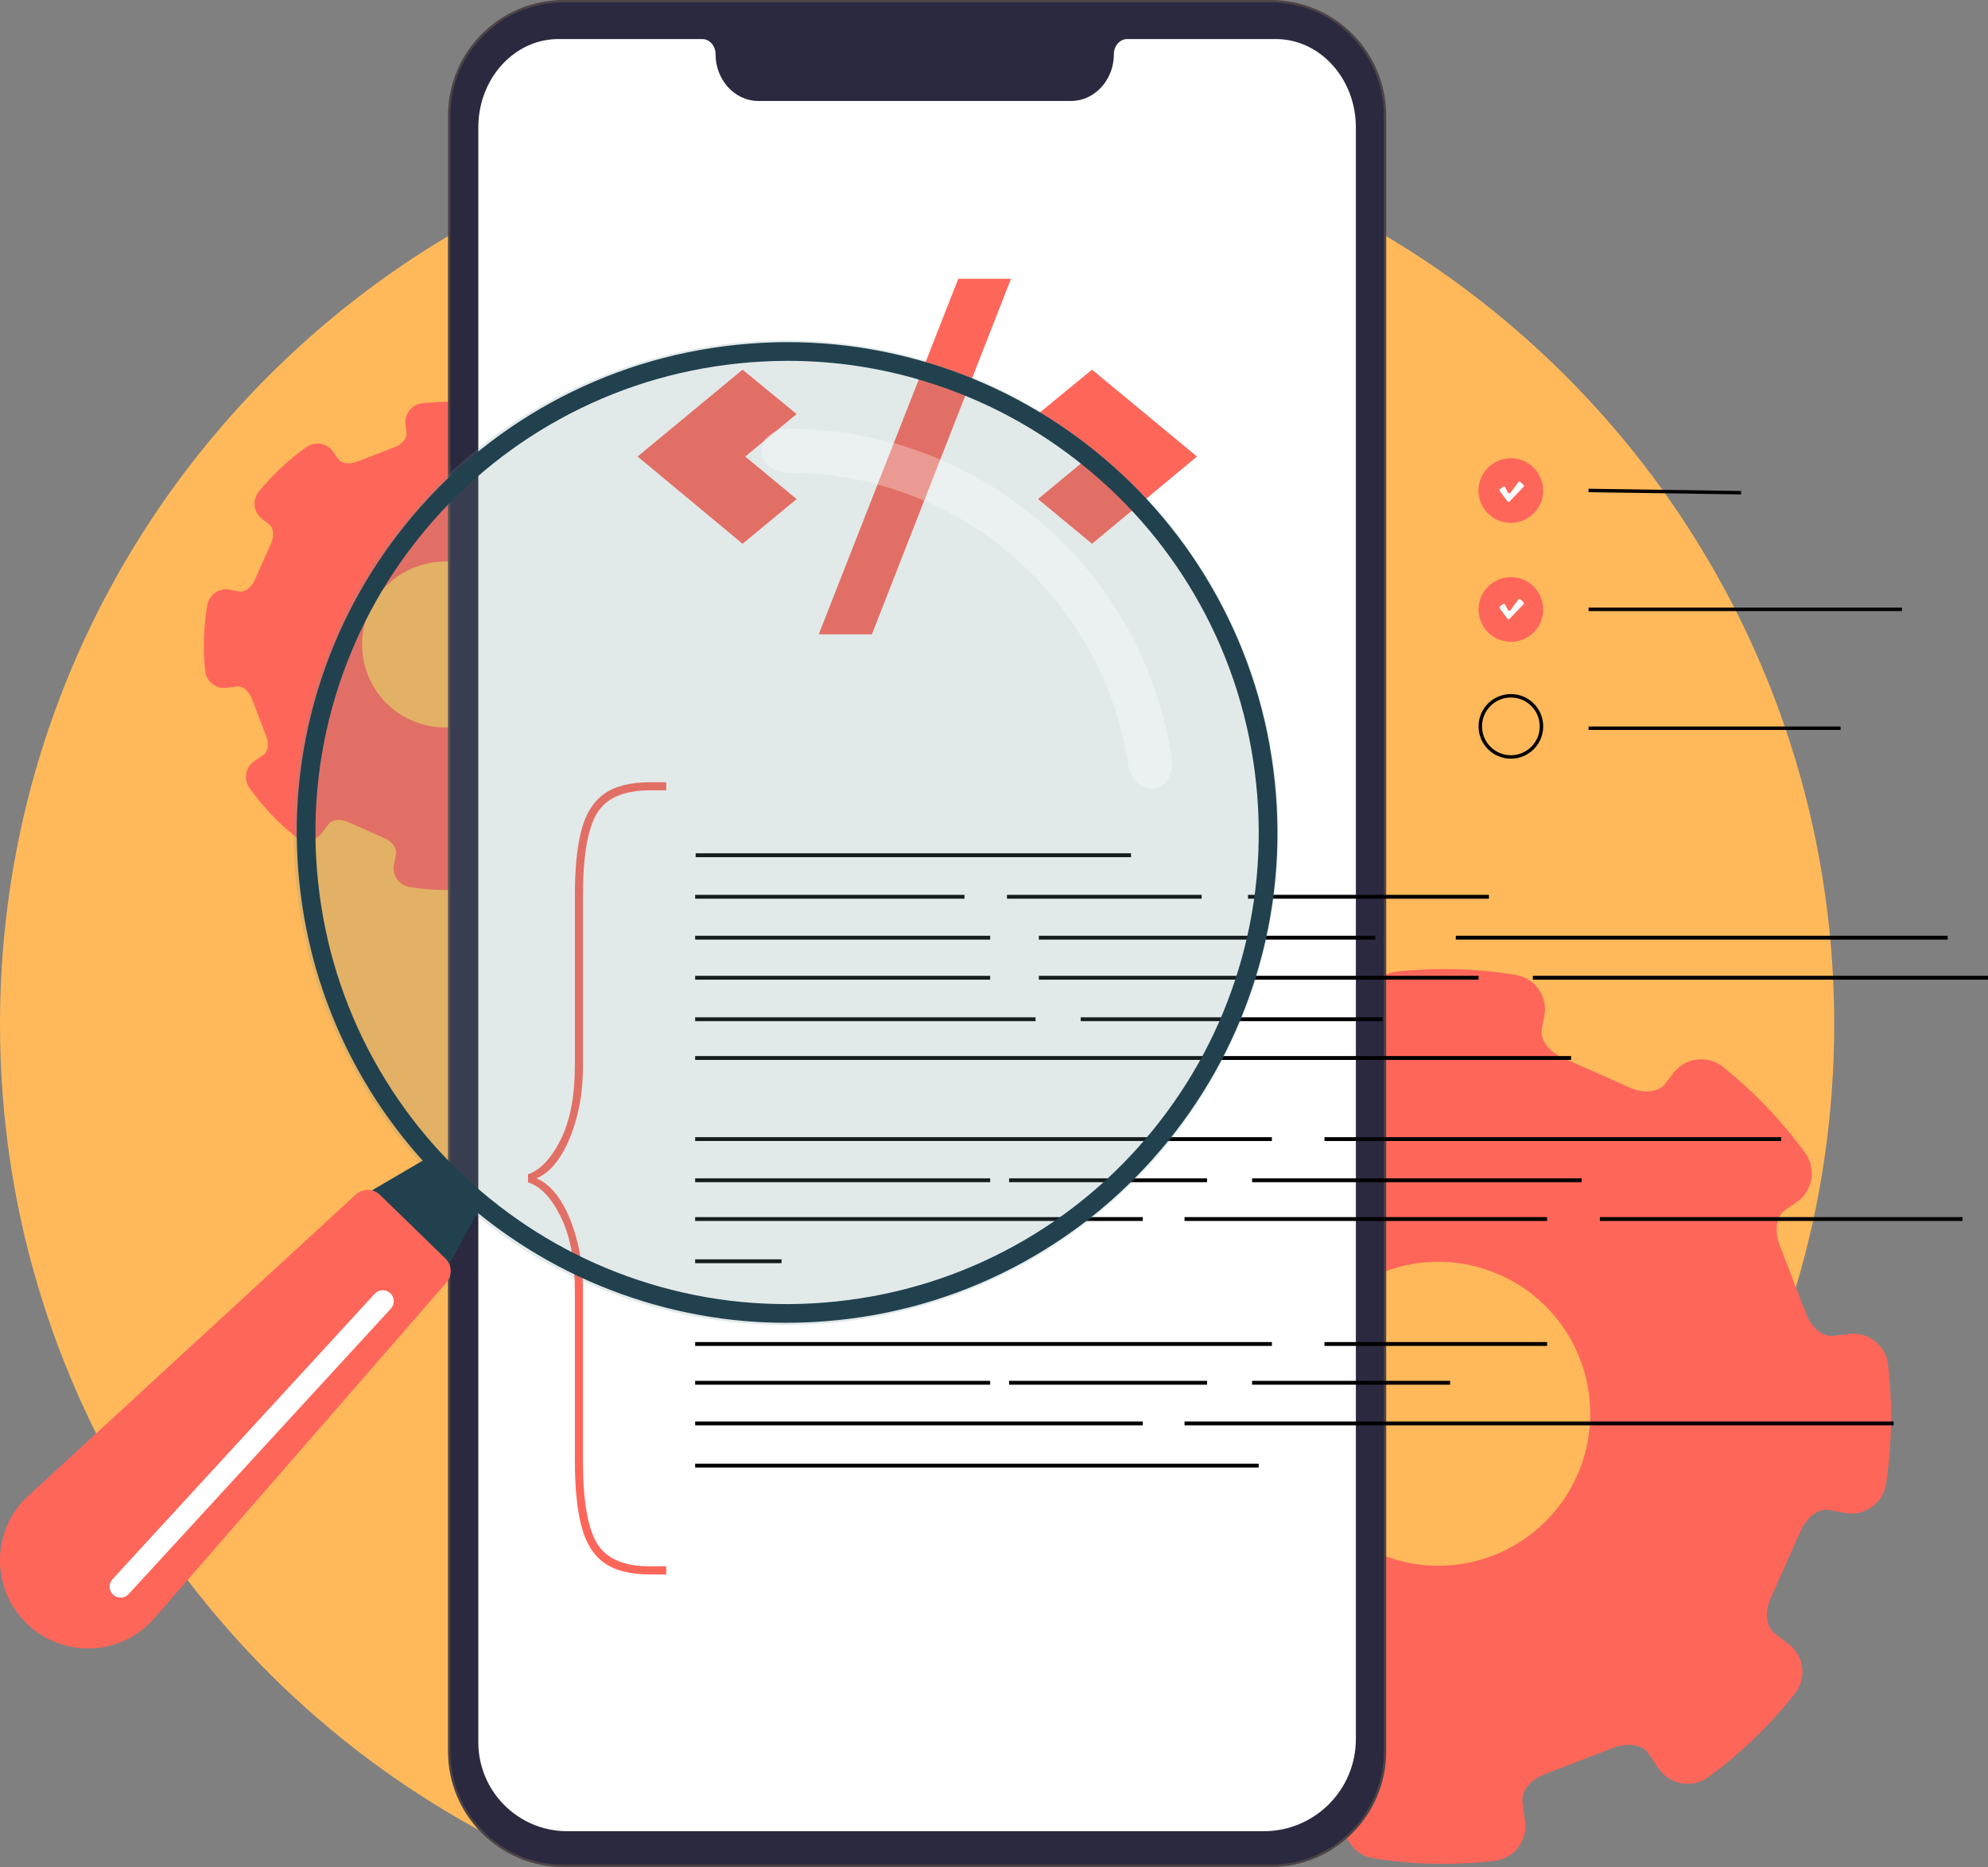 <svg xmlns="http://www.w3.org/2000/svg" width="2877.65" height="2702.76" viewBox="0 0 2877.65 2702.76"><rect x="0" y="0" width="2877.65" height="2702.76" fill="#808080" stroke="none"/><defs><style>      .st0 {        stroke: #2a2940;        stroke-miterlimit: 10;        stroke-width: 10px;      }      .st0, .st1, .st2 {        fill: #fff;      }      .st3 {        fill: #4d4446;      }      .st2 {        opacity: .3;      }      .st4 {        fill: #21414f;      }      .st5 {        fill: #719391;        opacity: .2;      }      .st6 {        fill: #2a2940;      }      .st7 {        fill: #ff665a;      }      .st8 {        fill: #ffb95a;      }    </style></defs><g id="circle"><path class="st8" d="M746.39,2676.65h1162.24c441.91-215.51,746.39-669.12,746.39-1193.87,0-733.16-594.35-1327.51-1327.51-1327.51S0,749.62,0,1482.78C0,2007.53,304.48,2461.14,746.39,2676.65Z"></path></g><g id="gears"><path class="st7" d="M2422.26,1553.26l-12.14,15.84c-9.23,12.04-30.7,14.34-50.73,5.43l-97.68-43.45c-20.09-8.94-32.77-26.5-29.92-41.44l3.62-18.93c5.33-27.88-13.27-54.86-41.29-59.45-57.57-9.44-115.41-10.86-172.07-4.84-28.36,3.01-48.71,28.74-44.97,57.02l2.67,20.21c1.99,15.04-11.57,31.85-32.03,39.71l-99.79,38.35c-20.52,7.89-41.92,4.43-50.46-8.15l-12.08-17.79c-15.98-23.54-48.18-29.25-71.37-12.76-46.69,33.2-89.28,72.82-126.28,118.28-17.95,22.06-13.94,54.65,8.63,71.95l18.64,14.29c12.04,9.23,14.34,30.7,5.43,50.73l-43.45,97.68c-8.94,20.09-26.5,32.77-41.44,29.92l-24.9-4.76c-27.78-5.31-54.66,13.14-59.41,41.02-9.93,58.26-11.64,116.83-5.72,174.21,2.93,28.44,28.69,48.88,57.03,45.14l26.99-3.56c15.04-1.99,31.85,11.57,39.71,32.03l38.35,99.79c7.89,20.52,4.43,41.92-8.15,50.46l-23.46,15.93c-23.59,16.01-29.25,48.29-12.67,71.49,33.73,47.18,74.03,90.15,120.31,127.36,22.09,17.76,54.51,13.7,71.76-8.8l18.03-23.52c9.23-12.04,30.7-14.34,50.73-5.43l97.68,43.45c20.09,8.94,32.77,26.5,29.92,41.44l-5.44,28.44c-5.35,27.97,13.38,54.99,41.5,59.49,58.64,9.38,117.55,10.46,175.17,3.84,28.19-3.24,48.33-28.84,44.61-56.97l-3.8-28.79c-1.99-15.04,11.57-31.85,32.03-39.71l99.79-38.35c20.52-7.89,41.92-4.43,50.46,8.15l14.9,21.95c16.13,23.76,48.75,29.33,71.92,12.36,46.53-34.09,88.83-74.64,125.39-121.08,17.41-22.12,13.24-54.25-9.1-71.37l-20.65-15.83c-12.04-9.23-14.34-30.7-5.43-50.73l43.45-97.68c8.94-20.09,26.5-32.77,41.44-29.92l22.39,4.28c28.07,5.37,55.18-13.51,59.53-41.76,8.91-57.95,9.74-116.11,3.05-173.01-3.31-28.12-28.88-48.17-56.96-44.46l-22,2.91c-15.04,1.99-31.85-11.57-39.71-32.03l-38.35-99.79c-7.89-20.53-4.43-41.92,8.15-50.46l16.29-11.06c23.71-16.1,29.32-48.62,12.46-71.79-33.54-46.06-73.39-88.01-119-124.38-22.09-17.62-54.39-13.49-71.58,8.93ZM2282.9,2135.99c-49.37,111-179.38,160.96-290.38,111.59-111-49.37-160.96-179.38-111.59-290.38,49.37-111,179.38-160.96,290.38-111.59,111,49.37,160.96,179.38,111.59,290.38Z"></path><path class="st7" d="M829.95,663.76l-6.63,8.64c-5.04,6.57-16.76,7.82-27.68,2.96l-53.31-23.71c-10.96-4.88-17.89-14.46-16.33-22.61l1.98-10.33c2.91-15.22-7.24-29.94-22.53-32.44-31.42-5.15-62.98-5.92-93.9-2.64-15.48,1.64-26.58,15.68-24.54,31.11l1.46,11.03c1.08,8.21-6.32,17.38-17.48,21.67l-54.46,20.93c-11.2,4.3-22.87,2.42-27.53-4.45l-6.59-9.71c-8.72-12.85-26.29-15.96-38.95-6.96-25.48,18.12-48.72,39.74-68.92,64.55-9.8,12.04-7.61,29.82,4.71,39.27l10.17,7.8c6.57,5.04,7.82,16.76,2.96,27.68l-23.71,53.31c-4.88,10.96-14.46,17.89-22.61,16.33l-13.59-2.6c-15.16-2.9-29.83,7.17-32.42,22.39-5.42,31.79-6.35,63.76-3.12,95.07,1.6,15.52,15.66,26.68,31.12,24.63l14.73-1.95c8.21-1.08,17.38,6.32,21.67,17.48l20.93,54.46c4.3,11.2,2.42,22.87-4.45,27.53l-12.8,8.69c-12.87,8.74-15.96,26.36-6.91,39.01,18.41,25.75,40.4,49.2,65.66,69.51,12.05,9.69,29.75,7.47,39.16-4.8l9.84-12.84c5.04-6.57,16.76-7.82,27.68-2.96l53.31,23.71c10.96,4.88,17.89,14.46,16.33,22.61l-2.97,15.52c-2.92,15.26,7.3,30.01,22.65,32.46,32,5.12,64.15,5.71,95.59,2.1,15.39-1.77,26.37-15.74,24.35-31.09l-2.08-15.71c-1.08-8.21,6.32-17.38,17.48-21.67l54.46-20.93c11.2-4.3,22.87-2.42,27.53,4.45l8.13,11.98c8.8,12.97,26.6,16.01,39.25,6.74,25.39-18.6,48.48-40.73,68.43-66.08,9.5-12.07,7.22-29.6-4.97-38.95l-11.27-8.64c-6.57-5.04-7.82-16.76-2.96-27.68l23.71-53.31c4.88-10.96,14.46-17.89,22.61-16.33l12.22,2.34c15.32,2.93,30.11-7.37,32.48-22.79,4.86-31.62,5.31-63.36,1.66-94.42-1.8-15.35-15.76-26.29-31.08-24.26l-12.01,1.59c-8.21,1.08-17.38-6.32-21.67-17.48l-20.93-54.46c-4.3-11.2-2.42-22.87,4.45-27.53l8.89-6.04c12.94-8.78,16-26.53,6.8-39.18-18.3-25.13-40.05-48.03-64.94-67.88-12.05-9.61-29.68-7.36-39.06,4.88ZM753.89,981.76c-26.94,60.58-97.89,87.84-158.47,60.9-60.58-26.94-87.84-97.89-60.9-158.47,26.94-60.58,97.89-87.84,158.47-60.9,60.58,26.94,87.84,97.89,60.9,158.47Z"></path></g><g id="mobile"><g><path class="st3" d="M1839.16,0h-1023.3c-92.43,0-167.37,74.93-167.37,167.37v2368.03c0,92.43,74.93,167.37,167.37,167.37h1023.3c92.43,0,167.37-74.93,167.37-167.37V167.37c0-92.43-74.93-167.37-167.37-167.37Z"></path><path class="st6" d="M815.86,3.34c-90.44,0-164.02,73.58-164.02,164.02v2368.03c0,90.44,73.58,164.02,164.02,164.02h1023.3c90.44,0,164.02-73.58,164.02-164.02V167.37c0-90.44-73.58-164.02-164.02-164.02h-1023.3Z"></path></g><path class="st0" d="M1846.73,51.54h-215.02c-13.45,0-24.35,11.98-24.35,26.76h0c0,34.74-25.62,62.9-57.23,62.9h-452.14c-31.61,0-57.23-28.16-57.23-62.9h0c0-14.78-10.9-26.76-24.35-26.76h-208.12c-66.78,0-120.92,59.51-120.92,132.91v2337.66c0,73.88,59.89,133.77,133.77,133.77h1008.13c76.42,0,138.37-61.95,138.37-138.37V184.45c0-73.4-54.14-132.91-120.92-132.91Z"></path></g><g id="text"><rect x="1006.94" y="1235.26" width="630.24" height="5.58"></rect><rect x="1006.25" y="1295.38" width="389.86" height="5.58"></rect><rect x="1006.25" y="1354.6" width="427.01" height="5.58"></rect><rect x="1503.74" y="1354.6" width="486.94" height="5.58"></rect><rect x="2107.32" y="1354.6" width="711.95" height="5.58"></rect><rect x="1006.25" y="1412.6" width="427.01" height="5.58"></rect><rect x="1006.25" y="1705.76" width="427.01" height="5.58"></rect><rect x="1460.65" y="1705.76" width="286.57" height="5.58"></rect><rect x="1812.44" y="1705.76" width="476.96" height="5.58"></rect><rect x="1006.25" y="1998.91" width="427.01" height="5.58"></rect><rect x="1460.65" y="1998.91" width="286.57" height="5.58"></rect><rect x="1812.44" y="1998.91" width="286.57" height="5.58"></rect><rect x="1006.25" y="1761.9" width="647.96" height="5.58"></rect><rect x="1714.61" y="1761.9" width="524.82" height="5.58"></rect><rect x="2315.84" y="1761.9" width="524.81" height="5.58"></rect><rect x="1006.25" y="1472.66" width="492.7" height="5.58"></rect><rect x="1006.25" y="1646.16" width="834.8" height="5.58"></rect><rect x="1917.19" y="1646.16" width="661.06" height="5.58"></rect><rect x="1006.25" y="1942.78" width="834.8" height="5.58"></rect><rect x="1917.19" y="1942.78" width="322.24" height="5.58"></rect><rect x="1006.25" y="1528.78" width="1267.91" height="5.58"></rect><rect x="1006.25" y="1823.02" width="125.02" height="5.58"></rect><rect x="1006.25" y="2057.73" width="647.96" height="5.58"></rect><rect x="1714.61" y="2057.73" width="1026.44" height="5.58"></rect><rect x="1006.25" y="2118.85" width="815.73" height="5.58"></rect><rect x="1564.36" y="1472.66" width="436.82" height="5.58"></rect><rect x="1503.74" y="1412.6" width="636.48" height="5.58"></rect><rect x="2218.8" y="1412.6" width="658.84" height="5.58"></rect><rect x="1457.59" y="1295.38" width="281.82" height="5.58"></rect><rect x="1806.52" y="1295.38" width="348.7" height="5.58"></rect></g><g id="_x7B_"><path class="st7" d="M843.86,1541.93c0,25.74-2.54,48.96-7.61,69.63-5.08,20.68-11.52,38.23-19.31,52.66-7.81,14.44-16.38,25.36-25.75,32.77-9.36,7.42-18.34,11.12-26.91,11.12v-4.68c8.57,0,17.55,3.71,26.91,11.12,9.36,7.42,17.94,18.34,25.75,32.77,7.79,14.44,14.23,32,19.31,52.66,5.07,20.68,7.61,43.88,7.61,69.63v245.74c0,56.17,6.62,95.55,19.89,118.19,13.26,22.62,39,33.93,77.23,33.93h23.4v11.7h-23.4c-28.87,0-51.11-5.67-66.7-16.97-15.61-11.32-26.53-29.07-32.77-53.24-6.25-24.19-9.36-55.4-9.36-93.62v-245.74c0-44.47-6.84-80.54-20.48-108.24-13.66-27.68-29.46-44.27-47.39-49.73v-11.7c17.94-6.24,33.73-23,47.39-50.32,13.64-27.3,20.48-63.19,20.48-107.66v-245.74c0-39,3.11-70.39,9.36-94.2,6.24-23.79,17.15-41.34,32.77-52.66,15.6-11.3,37.83-16.97,66.7-16.97h23.4v11.7h-23.4c-38.23,0-63.98,11.32-77.23,33.94-13.28,22.64-19.89,62.02-19.89,118.19v245.74Z"></path></g><g id="_x3C__x2F__x3E_"><g><path class="st7" d="M1074.87,787.16l-151.95-126.27,151.95-125.74,78.22,64.2-74.37,61.55,74.37,61.55-78.22,64.73Z"></path><path class="st7" d="M1463.4,403.57l-201.31,514.65h-76.94l201.96-514.65h76.29Z"></path><path class="st7" d="M1502.51,722.43l74.37-61.55-74.37-61.55,78.22-64.2,151.95,125.74-151.95,126.27-78.22-64.73Z"></path></g></g><g id="todo"><rect x="2407.41" y="601.23" width="5" height="220.86" transform="translate(1662.89 3110.84) rotate(-89.16)"></rect><rect x="2299.47" y="879.61" width="453.66" height="5"></rect><rect x="2299.44" y="1051.68" width="364.81" height="5"></rect><circle class="st7" cx="2187.01" cy="710.21" r="46.79" transform="translate(1005.34 2682.79) rotate(-77.07)"></circle><circle class="st7" cx="2187.01" cy="882.29" r="46.79" transform="translate(16.69 1804.86) rotate(-45)"></circle><path d="M2187.01,1009.72c23.04,0,41.79,18.74,41.79,41.79s-18.74,41.79-41.79,41.79-41.79-18.74-41.79-41.79,18.74-41.79,41.79-41.79M2187.01,1004.72c-25.84,0-46.79,20.95-46.79,46.79s20.95,46.79,46.79,46.79,46.79-20.95,46.79-46.79-20.95-46.79-46.79-46.79h0Z"></path><path class="st1" d="M2197.74,698.08l-11.36,15.48c-.91,1.24-2.8,1.1-3.51-.26l-4.2-7.95c-.6-1.13-2.07-1.46-3.09-.68l-4.28,3.26c-.91.69-1.09,1.99-.4,2.9l11.16,14.88c.77,1.03,2.28,1.12,3.16.19l20.09-21.05c.8-.84.76-2.16-.08-2.95l-4.38-4.11c-.91-.85-2.36-.72-3.09.29Z"></path><path class="st1" d="M2197.74,867.94l-11.36,15.48c-.91,1.24-2.8,1.1-3.51-.26l-4.2-7.95c-.6-1.13-2.07-1.46-3.09-.68l-4.28,3.26c-.91.69-1.09,1.99-.4,2.9l11.16,14.88c.77,1.03,2.28,1.12,3.16.19l20.09-21.05c.8-.84.76-2.16-.08-2.95l-4.38-4.11c-.91-.85-2.36-.72-3.09.29Z"></path></g><g id="magnifier"><circle class="st5" cx="1137.48" cy="1205.49" r="712.65"></circle><path class="st4" d="M590.19,1852.34l-71.19-68.71c-16.35-15.78-18.26-38.39-3.94-46.78l97.36-57.01,78.34,76.19-53.96,98.65c-7.91,14.47-30.35,13.33-46.61-2.35Z"></path><path class="st7" d="M38.61,2350.2h0c-50.48-49.09-51.6-129.81-2.51-180.28l478.8-440.66c9.99-9.2,25.43-8.99,35.17.48l94.52,91.93c9.74,9.47,10.38,24.9,1.46,35.14l-427.16,490.88c-49.09,50.48-129.81,51.6-180.28,2.51Z"></path><path class="st4" d="M1138.13,1914.89c-69.79,0-138.71-10.28-205.72-30.73-87.77-26.78-168.57-69.8-240.15-127.86-71.59-58.06-130.36-128.24-174.68-208.59-45.89-83.19-74.2-173.69-84.14-268.98-9.94-95.29-.92-189.68,26.81-280.55,26.78-87.77,69.8-168.57,127.86-240.15,58.06-71.59,128.24-130.36,208.59-174.68,83.19-45.89,173.69-74.2,268.98-84.14,95.29-9.94,189.68-.92,280.55,26.81,87.77,26.78,168.57,69.8,240.15,127.86,71.58,58.06,130.36,128.24,174.68,208.59,45.89,83.19,74.2,173.69,84.14,268.98,9.94,95.29.92,189.68-26.81,280.55-26.78,87.77-69.8,168.56-127.86,240.15-58.06,71.59-128.24,130.36-208.59,174.68-83.19,45.89-173.69,74.2-268.98,84.14-25.02,2.61-49.98,3.91-74.83,3.91ZM1140.49,522.36c-23.91,0-47.92,1.25-72,3.77-91.67,9.56-178.71,36.79-258.72,80.92-77.28,42.63-144.79,99.16-200.64,168.03-55.85,68.87-97.24,146.59-123,231-26.67,87.39-35.34,178.18-25.78,269.85,9.56,91.67,36.79,178.71,80.92,258.71,42.63,77.28,99.16,144.79,168.03,200.64,68.87,55.85,146.59,97.24,231,123,87.39,26.67,178.18,35.34,269.85,25.78,91.67-9.56,178.71-36.79,258.72-80.92,77.28-42.63,144.79-99.16,200.64-168.03,55.85-68.87,97.24-146.59,123-231,26.67-87.39,35.34-178.18,25.78-269.85-9.56-91.67-36.79-178.71-80.92-258.72-42.63-77.28-99.17-144.79-168.03-200.64-68.87-55.85-146.59-97.24-231-123-64.43-19.66-130.73-29.55-197.85-29.55Z"></path><path class="st1" d="M163.8,2308.55h0c-6.46-5.93-6.89-15.98-.95-22.44l379.53-413.2c5.93-6.46,15.98-6.89,22.44-.95h0c6.46,5.93,6.89,15.98.95,22.44l-379.53,413.2c-5.93,6.46-15.98,6.89-22.44.95Z"></path><path class="st2" d="M1141.43,684.51c245.57-.31,455.21,180.05,491.56,422.92,3.01,19.87,18.36,35.58,35.99,34.49t0,0c17.59-1.06,30.64-21.07,27.19-44.02-41.02-274.09-277.61-477.65-554.75-477.3-23.21.01-41.04,15.91-39.47,33.46h0c1.56,17.6,19.38,30.43,39.48,30.44Z"></path></g></svg>